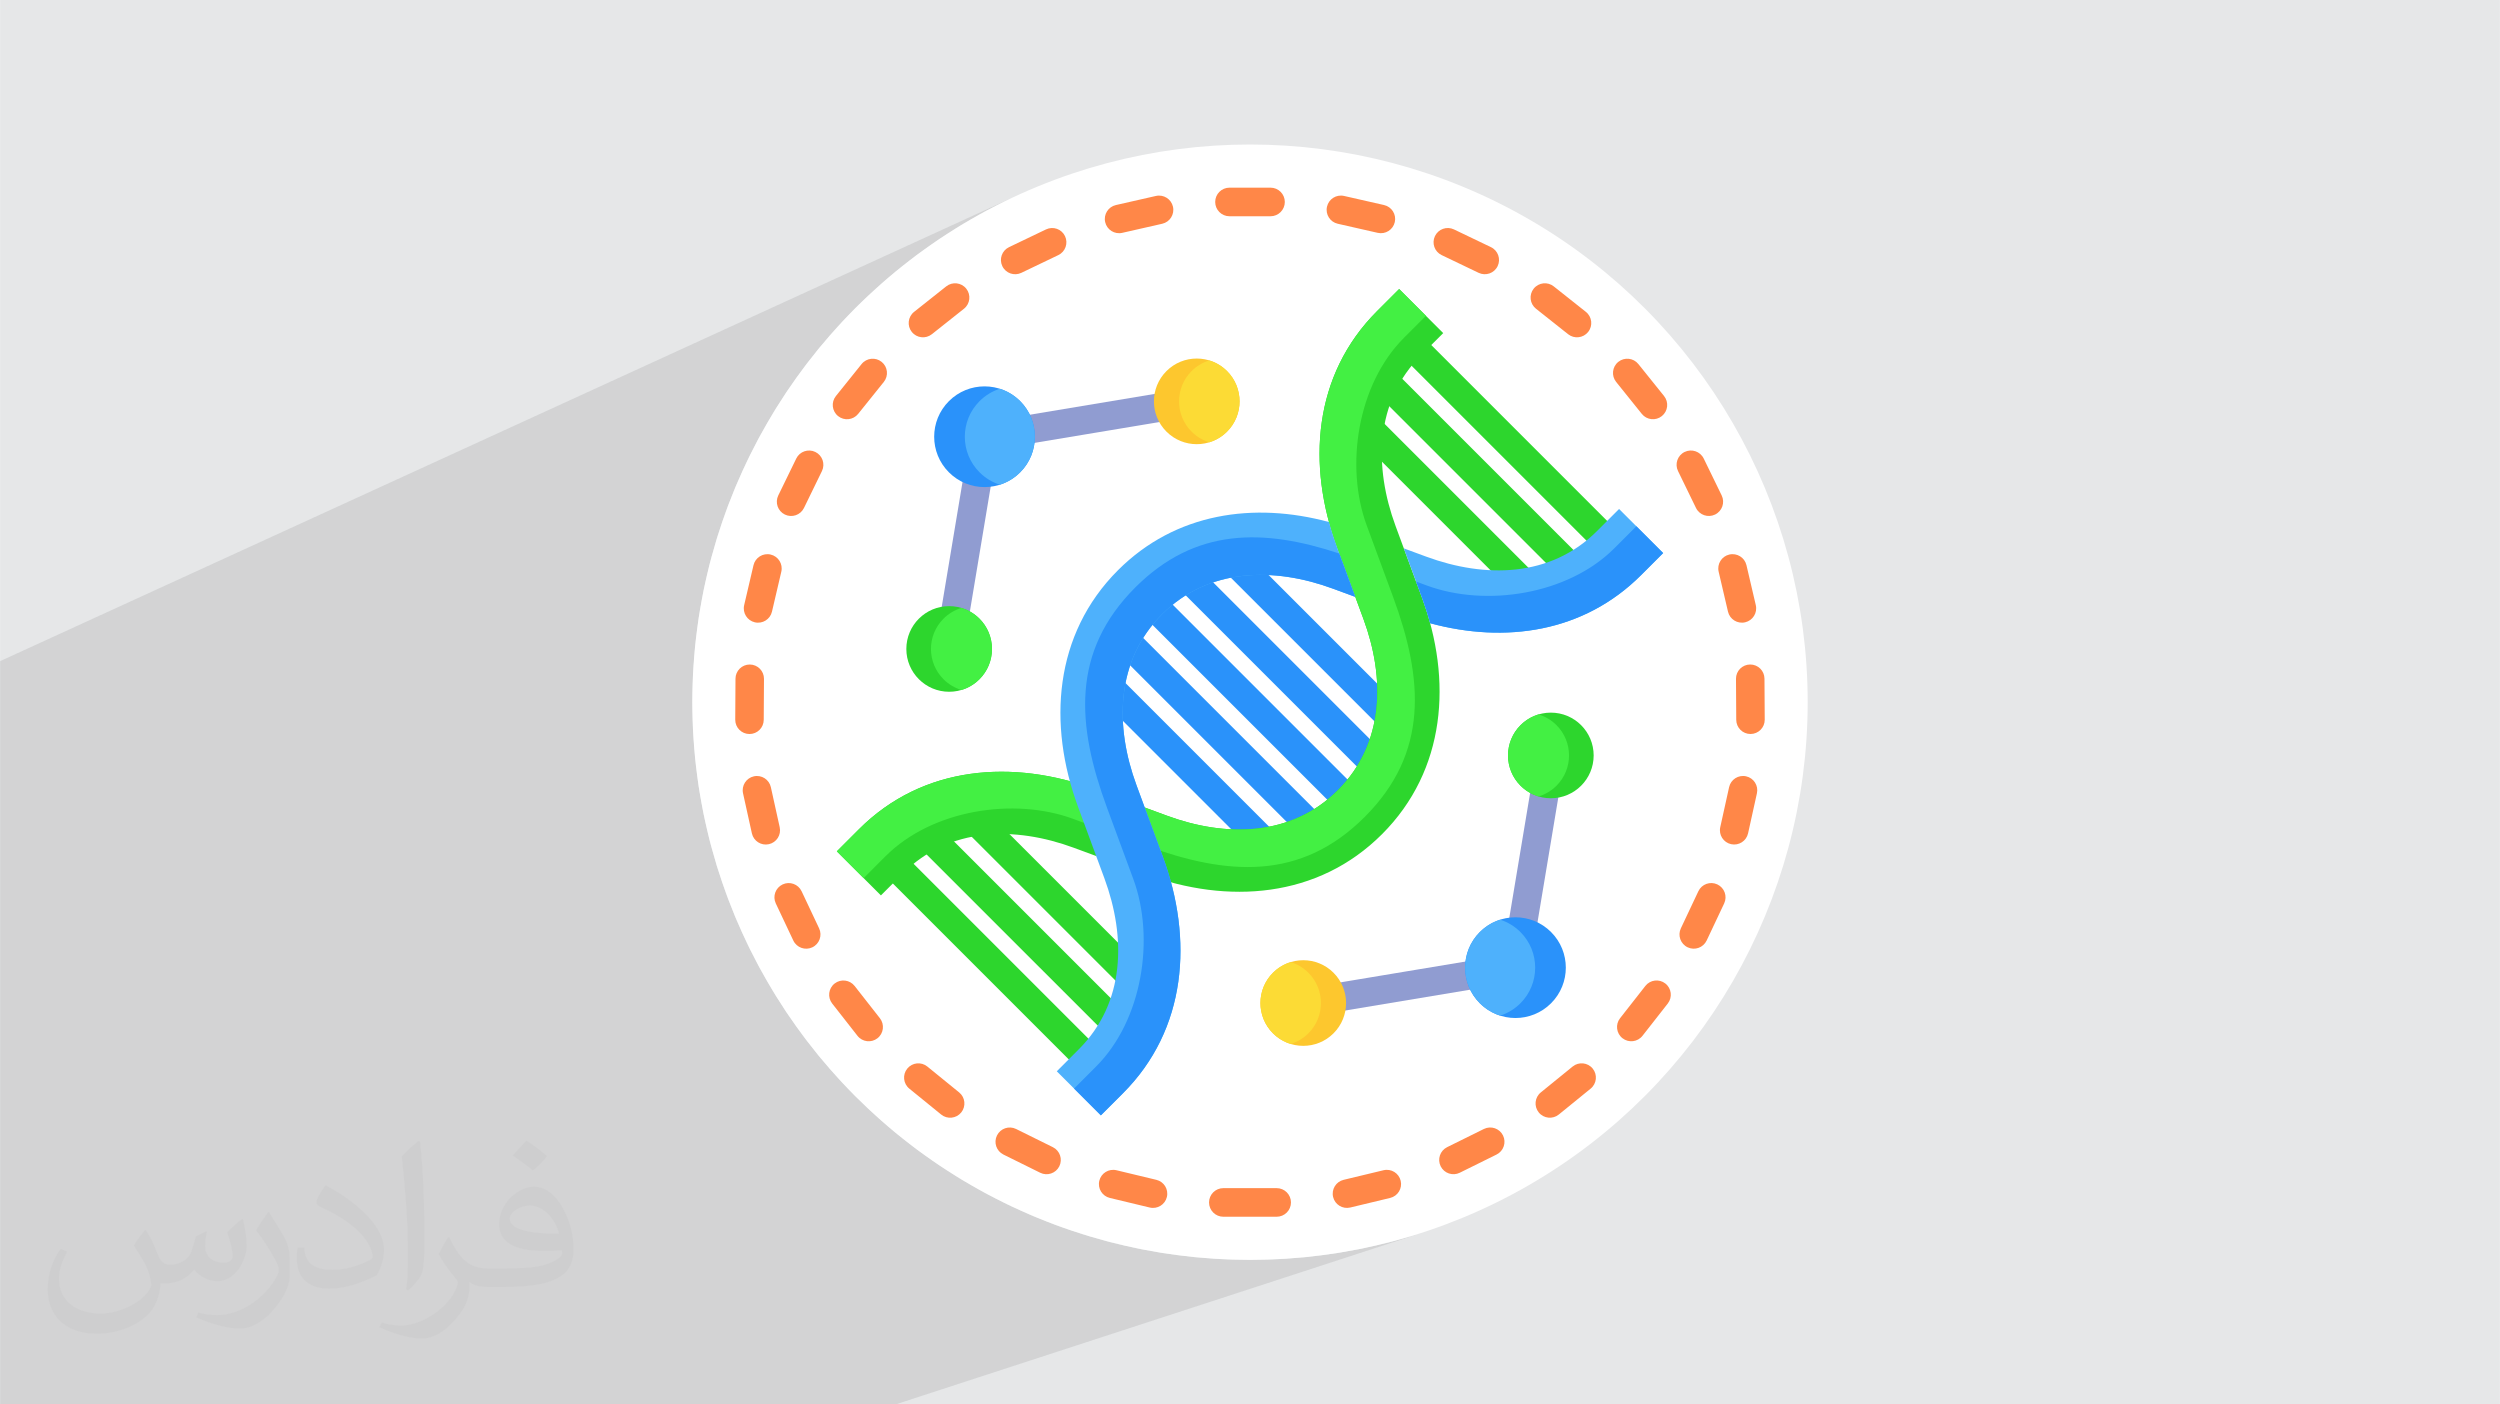 <?xml version="1.0" encoding="UTF-8"?>
<!DOCTYPE svg PUBLIC "-//W3C//DTD SVG 1.0//EN" "http://www.w3.org/TR/2001/REC-SVG-20010904/DTD/svg10.dtd">
<!-- Creator: CorelDRAW -->
<svg xmlns="http://www.w3.org/2000/svg" xml:space="preserve" width="3.708in" height="2.083in" version="1.0" style="shape-rendering:geometricPrecision; text-rendering:geometricPrecision; image-rendering:optimizeQuality; fill-rule:evenodd; clip-rule:evenodd"
viewBox="0 0 3702.73 2080.18"
 xmlns:xlink="http://www.w3.org/1999/xlink"
 xmlns:xodm="http://www.corel.com/coreldraw/odm/2003"
 data-name="Layer 1">
 <defs>
  <style type="text/css">
   <![CDATA[
    .fil5 {fill:#2A92FA}
    .fil4 {fill:#2DD62D}
    .fil10 {fill:#43F043}
    .fil8 {fill:#4EB1FC}
    .fil7 {fill:#909CD1}
    .fil0 {fill:#E6E7E8}
    .fil12 {fill:#FCDB35}
    .fil11 {fill:#FDC72E}
    .fil6 {fill:#FF8748}
    .fil3 {fill:white}
    .fil9 {fill:#2DD62D;fill-rule:nonzero}
    .fil2 {fill:#373435;fill-opacity:0.031}
    .fil1 {fill:#2B2A29;fill-opacity:0.102}
   ]]>
  </style>
 </defs>
 <g id="Layer_x0020_1">
  <polygon class="fil0" points="-0,0 3702.73,0 3702.73,2080.18 -0,2080.18 "/>
  <polygon class="fil1" points="1326.41,2080.18 -0,2080.18 -0,979.28 1493.24,295.51 1457.62,313.75 1423.03,333.64 1389.52,355.13 1357.13,378.16 1325.93,402.68 1295.96,428.64 1267.27,455.99 1239.91,484.68 1213.95,514.65 1189.43,545.86 1166.4,578.25 1144.91,611.76 1125.03,646.35 1106.78,681.97 1090.24,718.56 1075.45,756.07 1062.46,794.45 1051.33,833.65 1042.11,873.61 1034.84,914.29 1029.59,955.63 1026.4,997.58 1025.33,1040.09 1026.4,1082.6 1029.59,1124.55 1034.84,1165.89 1042.11,1206.57 1051.33,1246.53 1062.46,1285.73 1075.45,1324.11 1090.24,1361.62 1106.78,1398.21 1125.03,1433.83 1144.91,1468.42 1166.4,1501.93 1189.43,1534.32 1213.95,1565.53 1239.91,1595.5 1267.27,1624.19 1295.96,1651.54 1325.93,1677.5 1357.13,1702.02 1389.52,1725.05 1423.03,1746.54 1457.62,1766.43 1493.24,1784.67 1529.83,1801.21 1567.34,1816 1605.73,1828.99 1644.92,1840.12 1684.89,1849.35 1725.56,1856.61 1766.9,1861.86 1808.86,1865.05 1851.36,1866.13 1893.87,1865.05 1935.82,1861.86 1977.16,1856.61 2017.84,1849.35 2057.8,1840.12 2097,1828.99 "/>
  <path class="fil2" d="M215.96 1821.93c7.07,10.71 11.65,21.01 16.13,32.45 3.33,6.66 5.09,18.93 20.7,18.93 4.57,0 11.13,-1.35 16.95,-4.57 6.55,-3.44 11.54,-8.64 14.15,-16.53l6.24 -21.01 15.19 -7.49 1.04 1.04c-2.08,7.91 -2.59,15.5 -2.59,21.43 0,17.57 15.19,24.23 27.25,24.23 7.07,0 13.42,-3.44 13.42,-9.89 0,-8.32 -3.53,-22.47 -8.12,-35.16 7.07,-7.07 14.15,-14.15 22.26,-19.87l1.25 0.63c3.53,14.98 5.51,29.75 5.51,39.63 0,9.67 -4.27,20.39 -7.8,27.36 -7.28,13.73 -20.18,24.65 -35.78,24.65 -11.85,0 -25.06,-5.93 -34.12,-16.95l-0.52 0c-8.53,10.61 -21.74,20.18 -42.86,20.18l-6.55 0c-1.04,13.94 -4.05,23.81 -8.64,32.66 -12.58,24.54 -49.92,41.92 -85.08,41.92 -48.89,0 -73.43,-28.19 -73.43,-65.73 0,-23.19 7.59,-44.72 19.24,-60.01l9.56 3.95c-7.28,13.94 -12.17,27.04 -12.17,39.94 0,35.16 28.61,51.9 61.58,51.9 30.58,0 68.44,-19.45 75.31,-42.02 -2.59,-24.65 -11.85,-36.19 -26,-58.66 4.27,-7.49 9.78,-14.98 16.64,-22.98l1.25 0 0 0 0 0 -0.01 -0.04zm563.83 -132.3c10.3,6.45 20.39,14.04 30.27,22.78 -5.51,7.8 -12.38,14.88 -20.91,21.12 -9.89,-8.01 -19.76,-14.88 -29.86,-22.16 6.86,-7.7 13.63,-15.08 20.49,-21.74l0 0 0 0 0 0 0 0 0 0 0.01 0zm5.3 96.11c-16.64,0 -30.27,10.92 -30.27,19.03 0,17.38 33.28,22.78 73.12,22.56 -4.99,-20.39 -22.47,-41.61 -42.86,-41.61l0 0.01zm-37.35 92.99c21.64,0 40.57,-0.63 55.02,-4.27 16.13,-4.05 29.75,-12.17 29.75,-17.78 0,-1.46 0,-3.22 -0.52,-4.68 -9.05,0.83 -19.45,0.83 -28.5,0.83 -29.33,0 -51.79,-6.66 -60.64,-23.09 -2.19,-4.57 -3.74,-9.67 -3.74,-15.5 0,-15.92 6.86,-31.41 18.93,-42.13 10.08,-8.84 21.22,-14.35 32.55,-14.35 20.49,0 36.81,16.44 48.26,42.34 6.24,14.15 10.5,30.47 10.5,51.07 0,13.73 -3.74,25.27 -12.27,33.8 -15.92,15.4 -45.24,21.22 -90.17,21.22l-20.39 0 0 0 -5.3 0c-11.13,0 -19.14,-1.98 -25.48,-6.86l-1.04 0c0.31,2.59 0.52,5.09 0.52,7.49 0,10.08 -3.33,22.98 -10.08,33.28 -19.97,29.64 -41.61,42.53 -60.33,42.53 -18.93,0 -42.13,-7.28 -63.03,-16.75l3.74 -7.28c6.76,2.81 16.13,4.68 29.02,4.68 33.8,0 78.21,-32.45 83.72,-64.17 -1.25,-2.59 -3.53,-6.03 -6.76,-9.67 -9.89,-11.75 -16.13,-21.53 -21.95,-31.82 4.99,-9.89 9.56,-17.78 13.83,-24.96l1.77 -0.21c14.46,29.44 27.56,46.28 56.78,46.28l4.57 0 0 0 21.22 0 0 0 0 0 0 0 0 0 0 0 0.04 0zm-146.45 31.1c2.5,-13.52 2.7,-28.7 2.7,-42.86l0 -21.01c0,-39.21 -4.99,-96.2 -9.05,-133.34 7.07,-7.59 16.95,-16.53 24.75,-22.56l2.29 0.63c5.3,46.7 6.55,100.79 6.55,150.81 0,13.11 -0.52,25.9 -1.77,35.26 -0.73,11.85 -7.59,20.8 -22.26,34.53l-3.22 -1.46zm-150.71 -61.89c0.73,18.41 9.78,32.87 41.4,32.87 19.66,0 36.3,-5.09 54.71,-13.83 3.33,-1.46 5.09,-3.44 5.09,-5.09 0,-11.54 -8.84,-26.83 -23.71,-40.77 -14.46,-13.11 -33.6,-24.65 -51.48,-32.35 -6.14,-2.59 -8.12,-5.3 -8.12,-7.91 0,-5.3 7.07,-16.44 12.9,-24.44l1.98 -0.21c20.49,10.71 43.38,26.63 60.33,44.3 15.4,16.33 24.96,32.87 24.96,50.86 0,13.31 -4.05,25.79 -10.61,37.44 -22.47,11.33 -46.39,19.97 -70.1,19.97 -28.81,0 -48.47,-13.52 -48.47,-45.24 0,-3.44 0,-8.73 1.25,-15.61l9.89 0 0 0 0 0 0 0 0 0 0 0 -0.01 0zm-52.11 -52.32l17.89 28.92c6.55,10.71 12.69,22.37 12.69,40.77l0 23.5c0,19.03 -12.17,39.42 -31.82,59.6 -15.4,13.63 -29.02,19.45 -41.61,19.45 -18.72,0 -40.15,-5.82 -64.9,-16.44l2.81 -7.28c7.8,2.08 16.84,3.84 27.98,3.84 35.58,-0.21 71.97,-26.21 88.61,-57.93 1.98,-3.64 2.7,-7.07 2.7,-9.47 0,-3.64 -1.98,-7.7 -3.53,-11.33 -9.05,-17.05 -19.14,-32.66 -30.27,-47.12 5.82,-9.16 11.65,-17.99 17.99,-26.73l1.46 0.21 0 0 0 0 0 0 0 0 0 0 -0.01 0z"/>
  <circle class="fil3" cx="1851.36" cy="1040.09" r="826.04"/>
  <g id="_1660184037792">
   <g>
    <path class="fil4" d="M1329.14 1255.52l311.79 311.79 -29.95 29.95 -311.79 -311.79 29.95 -29.95zm128.31 -57.67l-29.95 29.95 241.15 241.15 29.95 -29.95 -241.15 -241.15zm-73.92 19.07l-29.95 29.95 296.02 296.01 29.95 -29.95 -296.02 -296.02z"/>
    <path class="fil5" d="M1707.04 865.82l314.06 314.06 -29.95 29.95 -314.06 -314.07 29.95 -29.95 -0 0zm128.31 -57.67l-29.95 29.95 243.43 243.42 29.95 -29.95 -243.42 -243.42zm-73.93 19.07l-29.95 29.95 298.28 298.28 29.95 -29.95 -298.28 -298.28zm-112.06 166.92l-29.95 29.95 243.43 243.43 29.95 -29.95 -243.42 -243.42zm19.07 -73.93l-29.95 29.95 298.28 298.28 29.95 -29.95 -298.28 -298.28z"/>
    <path class="fil4" d="M2041.34 618.49l231.17 231.17 -29.95 29.95 -231.17 -231.17 29.95 -29.95zm57.67 -128.31l-29.95 29.95 301.81 301.81 29.95 -29.95 -301.81 -301.81zm-38.61 54.39l-29.95 29.95 286.03 286.03 29.95 -29.95 -286.03 -286.03z"/>
    <path class="fil6" d="M1881.75 277.96c11.7,0 21.18,9.49 21.18,21.18 0,11.7 -9.48,21.18 -21.18,21.18l-60.76 -0c-11.7,0 -21.18,-9.48 -21.18,-21.18 0,-11.7 9.48,-21.18 21.18,-21.18l60.76 0zm-69.87 1524.27c-11.7,0 -21.18,-9.48 -21.18,-21.18 0,-11.7 9.48,-21.18 21.18,-21.18l78.98 0c11.7,0 21.18,9.48 21.18,21.18 0,11.7 -9.48,21.18 -21.18,21.18l-78.98 0zm-168.1 -27.84c-11.33,-2.7 -18.33,-14.07 -15.64,-25.4 2.7,-11.33 14.07,-18.33 25.4,-15.64l59.08 14.2c11.33,2.69 18.33,14.07 15.64,25.4 -2.7,11.33 -14.07,18.33 -25.4,15.64l-59.08 -14.2zm-157.6 -64.25c-10.46,-5.17 -14.76,-17.84 -9.6,-28.3 5.16,-10.46 17.83,-14.76 28.3,-9.6l54.46 26.94c10.46,5.17 14.76,17.84 9.6,28.3 -5.16,10.46 -17.84,14.76 -28.3,9.6l-54.46 -26.94 0 -0zm-139.4 -97.64c-9.05,-7.36 -10.42,-20.65 -3.06,-29.7 7.36,-9.05 20.65,-10.42 29.7,-3.06l47.14 38.34c9.05,7.36 10.42,20.65 3.06,29.7 -7.36,9.05 -20.65,10.42 -29.7,3.06l-47.14 -38.34zm-114.3 -126.11c-7.17,-9.18 -5.54,-22.45 3.64,-29.62 9.18,-7.17 22.44,-5.54 29.62,3.64l37.47 47.83c7.17,9.18 5.54,22.45 -3.64,29.62 -9.18,7.17 -22.45,5.54 -29.62,-3.64l-37.47 -47.84 -0 0zm-83.5 -148.24c-4.98,-10.55 -0.46,-23.15 10.09,-28.13 10.55,-4.98 23.15,-0.46 28.13,10.09l25.93 54.95c4.98,10.55 0.46,23.15 -10.09,28.13 -10.55,4.98 -23.15,0.46 -28.13,-10.09l-25.93 -54.95 0 -0zm-48.52 -163.11c-2.51,-11.38 4.68,-22.64 16.05,-25.15 11.38,-2.51 22.64,4.68 25.15,16.05l13.1 59.33c2.51,11.38 -4.67,22.64 -16.05,25.15 -11.38,2.51 -22.64,-4.67 -25.15,-16.05l-13.11 -59.34zm-11.18 -169.75c0.04,-11.65 9.53,-21.06 21.18,-21.01 11.65,0.04 21.06,9.53 21.02,21.18l-0.37 60.76c-0.04,11.65 -9.53,21.06 -21.18,21.02 -11.65,-0.05 -21.06,-9.53 -21.02,-21.18l0.37 -60.76zm26.67 -168.09c2.65,-11.38 14.02,-18.45 25.4,-15.8 11.38,2.65 18.45,14.02 15.8,25.4l-13.83 59.17c-2.65,11.38 -14.02,18.45 -25.4,15.8 -11.38,-2.65 -18.45,-14.02 -15.8,-25.4l13.83 -59.16 -0 0zm63.31 -157.98c5.11,-10.51 17.79,-14.88 28.3,-9.76 10.51,5.11 14.88,17.78 9.76,28.3l-26.6 54.63c-5.12,10.51 -17.78,14.88 -28.3,9.76 -10.51,-5.11 -14.88,-17.79 -9.76,-28.3l26.61 -54.63 -0 0zm96.8 -139.98c7.31,-9.09 20.61,-10.54 29.7,-3.22 9.1,7.31 10.54,20.61 3.23,29.7l-38.05 47.37c-7.31,9.1 -20.61,10.54 -29.7,3.23 -9.09,-7.31 -10.54,-20.61 -3.23,-29.7l38.05 -47.37zm125.35 -115.04c9.14,-7.27 22.44,-5.75 29.7,3.39 7.26,9.14 5.74,22.43 -3.39,29.7l-47.6 37.76c-9.14,7.26 -22.44,5.74 -29.7,-3.39 -7.27,-9.14 -5.75,-22.44 3.39,-29.7l47.6 -37.76zm147.82 -84.39c10.51,-5.02 23.11,-0.58 28.13,9.93 5.02,10.51 0.58,23.11 -9.93,28.13l-54.79 26.27c-10.51,5.02 -23.11,0.58 -28.13,-9.93 -5.02,-10.51 -0.58,-23.1 9.93,-28.13l54.79 -26.27zm162.82 -49.57c11.38,-2.56 22.67,4.59 25.23,15.96 2.56,11.38 -4.59,22.68 -15.97,25.24l-59.25 13.47c-11.38,2.56 -22.67,-4.59 -25.23,-15.97 -2.56,-11.38 4.59,-22.67 15.97,-25.23l59.25 -13.47 0 0zm337.12 1443.1c11.33,-2.7 22.71,4.3 25.4,15.64 2.7,11.33 -4.3,22.7 -15.64,25.4l-59.08 14.2c-11.33,2.7 -22.7,-4.3 -25.4,-15.64 -2.7,-11.33 4.3,-22.71 15.64,-25.4l59.08 -14.2zm148.66 -61.12c10.46,-5.16 23.13,-0.86 28.3,9.6 5.16,10.46 0.86,23.13 -9.6,28.3l-54.46 26.94c-10.46,5.16 -23.13,0.86 -28.3,-9.6 -5.16,-10.46 -0.86,-23.13 9.6,-28.3l54.46 -26.94 -0 0zm131.45 -92.5c9.05,-7.36 22.34,-5.99 29.7,3.06 7.36,9.05 5.98,22.34 -3.06,29.7l-47.14 38.34c-9.05,7.36 -22.35,5.98 -29.7,-3.06 -7.36,-9.05 -5.99,-22.35 3.06,-29.7l47.14 -38.34zm107.67 -119.33c7.17,-9.18 20.44,-10.81 29.62,-3.64 9.18,7.17 10.81,20.44 3.64,29.62l-37.47 47.84c-7.17,9.18 -20.43,10.81 -29.62,3.64 -9.18,-7.17 -10.81,-20.44 -3.64,-29.62l37.47 -47.83 0 -0zm78.54 -140.3c4.98,-10.55 17.57,-15.08 28.13,-10.09 10.55,4.98 15.08,17.57 10.09,28.13l-25.93 54.95c-4.98,10.55 -17.58,15.08 -28.13,10.09 -10.56,-4.98 -15.08,-17.58 -10.09,-28.13l25.93 -54.95 0 0zm45.53 -154.17c2.51,-11.38 13.77,-18.56 25.15,-16.05 11.38,2.51 18.56,13.77 16.05,25.15l-13.11 59.33c-2.51,11.38 -13.77,18.56 -25.15,16.05 -11.38,-2.51 -18.56,-13.77 -16.05,-25.15l13.11 -59.33zm10.19 -160.48c-0.05,-11.65 9.36,-21.14 21.02,-21.18 11.65,-0.05 21.13,9.36 21.18,21.01l0.37 60.76c0.05,11.65 -9.36,21.13 -21.01,21.18 -11.65,0.04 -21.14,-9.37 -21.18,-21.02l-0.37 -60.76zm-25.68 -158.66c-2.65,-11.38 4.42,-22.75 15.8,-25.4 11.38,-2.65 22.75,4.42 25.4,15.8l13.83 59.17c2.65,11.38 -4.43,22.75 -15.8,25.4 -11.38,2.65 -22.75,-4.42 -25.4,-15.8l-13.83 -59.16 -0 0zm-60.17 -149.04c-5.12,-10.51 -0.75,-23.18 9.76,-28.3 10.51,-5.12 23.18,-0.75 28.3,9.76l26.6 54.63c5.12,10.51 0.75,23.18 -9.76,28.3 -10.51,5.12 -23.18,0.75 -28.3,-9.76l-26.6 -54.63 0 -0zm-91.67 -132.04c-7.31,-9.09 -5.87,-22.39 3.22,-29.7 9.09,-7.31 22.39,-5.87 29.7,3.23l38.05 47.37c7.31,9.09 5.87,22.39 -3.23,29.7 -9.09,7.31 -22.39,5.87 -29.7,-3.23l-38.05 -47.37zm-118.73 -108.42c-9.14,-7.27 -10.66,-20.57 -3.39,-29.7 7.26,-9.14 20.56,-10.66 29.7,-3.39l47.6 37.76c9.14,7.26 10.66,20.56 3.39,29.7 -7.26,9.14 -20.56,10.66 -29.7,3.39l-47.6 -37.76zm-139.71 -79.42c-10.51,-5.02 -14.95,-17.62 -9.93,-28.13 5.03,-10.51 17.62,-14.95 28.13,-9.93l54.79 26.27c10.51,5.02 14.95,17.62 9.93,28.13 -5.03,10.51 -17.62,14.95 -28.13,9.93l-54.79 -26.27zm-153.88 -46.43c-11.38,-2.56 -18.53,-13.86 -15.97,-25.23 2.56,-11.38 13.86,-18.53 25.24,-15.97l59.25 13.47c11.38,2.56 18.53,13.86 15.97,25.23 -2.56,11.38 -13.86,18.53 -25.24,15.97l-59.25 -13.47 0 -0z"/>
    <path class="fil7" d="M1926.76 1464.84l299.44 -49.92 49.92 -299.44 41.7 6.95 -52.33 313.91c-1.29,8.85 -8.15,16.24 -17.44,17.79l-314.33 52.4 -6.95 -41.7z"/>
    <path class="fil5" d="M2191.82 1380.54c-29.13,29.13 -29.13,76.36 0,105.49 29.13,29.13 76.36,29.13 105.49,0 29.13,-29.13 29.13,-76.36 0,-105.49 -29.13,-29.13 -76.36,-29.13 -105.49,0z"/>
    <path class="fil8" d="M2191.82 1380.54c-29.13,29.13 -29.13,76.36 0,105.49 8.72,8.72 19.06,14.82 30.05,18.32 10.99,-3.5 21.33,-9.61 30.05,-18.32 29.13,-29.13 29.13,-76.36 0,-105.49 -8.72,-8.72 -19.06,-14.82 -30.05,-18.32 -10.99,3.5 -21.33,9.61 -30.05,18.32z"/>
   </g>
   <circle class="fil9" cx="2296.97" cy="1118.96" r="63.42"/>
   <path class="fil10" d="M2252.12 1074.11c7.69,-7.69 16.87,-12.99 26.61,-15.91 9.74,2.92 18.92,8.22 26.61,15.91 24.77,24.77 24.77,64.93 0,89.7 -7.69,7.69 -16.87,12.99 -26.61,15.91 -9.74,-2.91 -18.91,-8.21 -26.61,-15.91 -24.77,-24.77 -24.77,-64.93 0,-89.7z"/>
   <path class="fil11" d="M1885.39 1440.84c24.77,-24.77 64.93,-24.77 89.7,0 24.77,24.77 24.77,64.93 0,89.7 -24.77,24.77 -64.93,24.77 -89.7,0 -24.77,-24.77 -24.77,-64.93 0,-89.7z"/>
   <path class="fil12" d="M1885.39 1440.84c7.59,-7.59 16.64,-12.86 26.24,-15.79 9.6,2.94 18.65,8.2 26.24,15.79 24.77,24.77 24.77,64.93 0,89.7 -7.59,7.59 -16.64,12.85 -26.24,15.79 -9.6,-2.94 -18.65,-8.2 -26.24,-15.79 -24.77,-24.77 -24.77,-64.93 0,-89.7z"/>
   <path class="fil7" d="M1775.97 615.34l-299.44 49.92 -49.92 299.44 -41.7 -6.95 52.33 -313.91c1.29,-8.85 8.15,-16.25 17.45,-17.8l314.33 -52.4 6.95 41.7 0 0z"/>
   <path class="fil5" d="M1510.91 699.63c29.13,-29.13 29.13,-76.36 0,-105.49 -29.13,-29.13 -76.36,-29.13 -105.49,0 -29.13,29.13 -29.13,76.36 0,105.49 29.13,29.13 76.36,29.13 105.49,0z"/>
   <path class="fil8" d="M1510.91 699.63c29.13,-29.13 29.13,-76.36 0,-105.49 -8.72,-8.72 -19.06,-14.82 -30.05,-18.33 -10.99,3.5 -21.33,9.61 -30.05,18.33 -29.13,29.13 -29.13,76.36 0,105.49 8.72,8.72 19.06,14.83 30.05,18.33 10.99,-3.5 21.33,-9.61 30.05,-18.33z"/>
   <circle class="fil9" cx="1405.76" cy="961.22" r="63.42"/>
   <path class="fil10" d="M1450.61 1006.07c-7.69,7.69 -16.87,12.99 -26.61,15.91 -9.74,-2.91 -18.92,-8.22 -26.61,-15.91 -24.77,-24.77 -24.77,-64.93 0,-89.7 7.69,-7.69 16.87,-12.99 26.61,-15.91 9.74,2.92 18.91,8.22 26.61,15.91 24.77,24.77 24.77,64.93 0,89.7z"/>
   <path class="fil11" d="M1817.34 639.34c-24.77,24.77 -64.93,24.77 -89.7,0 -24.77,-24.77 -24.77,-64.93 0,-89.7 24.77,-24.77 64.93,-24.77 89.7,0 24.77,24.77 24.77,64.93 0,89.7z"/>
   <path class="fil12" d="M1817.34 639.34c-7.59,7.59 -16.64,12.85 -26.24,15.79 -9.6,-2.94 -18.65,-8.2 -26.24,-15.79 -24.77,-24.77 -24.77,-64.93 0,-89.7 7.59,-7.59 16.64,-12.86 26.24,-15.79 9.6,2.94 18.65,8.2 26.24,15.79 24.77,24.77 24.77,64.93 0,89.7z"/>
   <path class="fil4" d="M2104.92 526.03c-68.93,68.93 -70.11,165.84 -37.89,253.2l39.08 105.97c44.98,121.95 35.75,255.44 -59.22,350.41 -94.97,94.96 -228.46,104.19 -350.41,59.22l-105.97 -39.08c-87.36,-32.22 -184.27,-31.05 -253.2,37.88l-32.64 32.64 -65.27 -65.27 32.64 -32.63c94.96,-94.97 228.46,-104.2 350.41,-59.23l105.97 39.08c87.36,32.22 184.27,31.04 253.2,-37.89 68.93,-68.93 70.1,-165.84 37.88,-253.2l-39.08 -105.97c-44.97,-121.95 -35.74,-255.45 59.22,-350.41l32.64 -32.64 65.27 65.27 -32.64 32.63 0 0z"/>
   <path class="fil10" d="M1279.1 1300.7l-39.7 -39.7 32.64 -32.63c94.96,-94.97 228.46,-104.2 350.41,-59.23l105.97 39.08c87.36,32.22 184.27,31.04 253.2,-37.89 68.93,-68.94 70.1,-165.84 37.89,-253.2l-39.08 -105.97c-44.97,-121.95 -35.74,-255.45 59.22,-350.41l32.64 -32.64 39.69 39.7 -32.63 32.63c-68.94,68.94 -87.36,190.35 -55.14,277.71l39.08 105.97c44.98,121.95 52.99,230.94 -41.97,325.9 -94.96,94.96 -203.96,86.94 -325.9,41.97l-105.97 -39.08c-87.36,-32.22 -208.78,-13.79 -277.71,55.14l-32.64 32.64 0 0z"/>
   <path class="fil8" d="M1597.81 1554.15c68.93,-68.93 70.11,-165.84 37.89,-253.2l-39.08 -105.97c-44.97,-121.95 -35.74,-255.45 59.23,-350.41 85.19,-85.19 201.4,-101.38 312.46,-71.34 3.44,12.73 7.49,25.39 12.12,37.94l26.9 72.95 -33.01 -12.17c-87.36,-32.22 -184.27,-31.05 -253.2,37.88 -68.94,68.94 -70.11,165.85 -37.89,253.2l39.08 105.97c44.98,121.95 35.74,255.45 -59.22,350.41l-32.64 32.64 -65.27 -65.27 32.64 -32.64 -0.01 0zm481.39 -741.9l33.01 12.18c87.36,32.22 184.27,31.04 253.2,-37.89l32.63 -32.64 65.27 65.27 -32.64 32.64c-85.2,85.19 -201.41,101.38 -312.47,71.33 -3.44,-12.74 -7.49,-25.4 -12.11,-37.94l-26.9 -72.95 0 0z"/>
   <path class="fil5" d="M2423.63 779.48l39.7 39.7 -32.63 32.64c-85.2,85.19 -201.41,101.38 -312.47,71.33 -3.44,-12.74 -7.48,-25.4 -12.11,-37.94l-8.79 -23.84 15.97 5.89c87.36,32.22 208.78,13.79 277.71,-55.14l32.63 -32.64 0 0zm-416.3 104.65l-33.01 -12.17c-87.36,-32.22 -184.27,-31.05 -253.2,37.89 -68.94,68.93 -70.11,165.84 -37.89,253.2l39.08 105.97c44.97,121.95 35.74,255.45 -59.22,350.41l-32.64 32.63 -39.69 -39.69 32.63 -32.64c68.94,-68.93 87.36,-190.35 55.14,-277.71l-39.08 -105.97c-44.98,-121.95 -52.99,-230.94 41.97,-325.9 88.77,-88.78 189.8,-87.55 302.21,-50.28l23.7 64.26 -0.01 -0z"/>
  </g>
 </g>
</svg>
